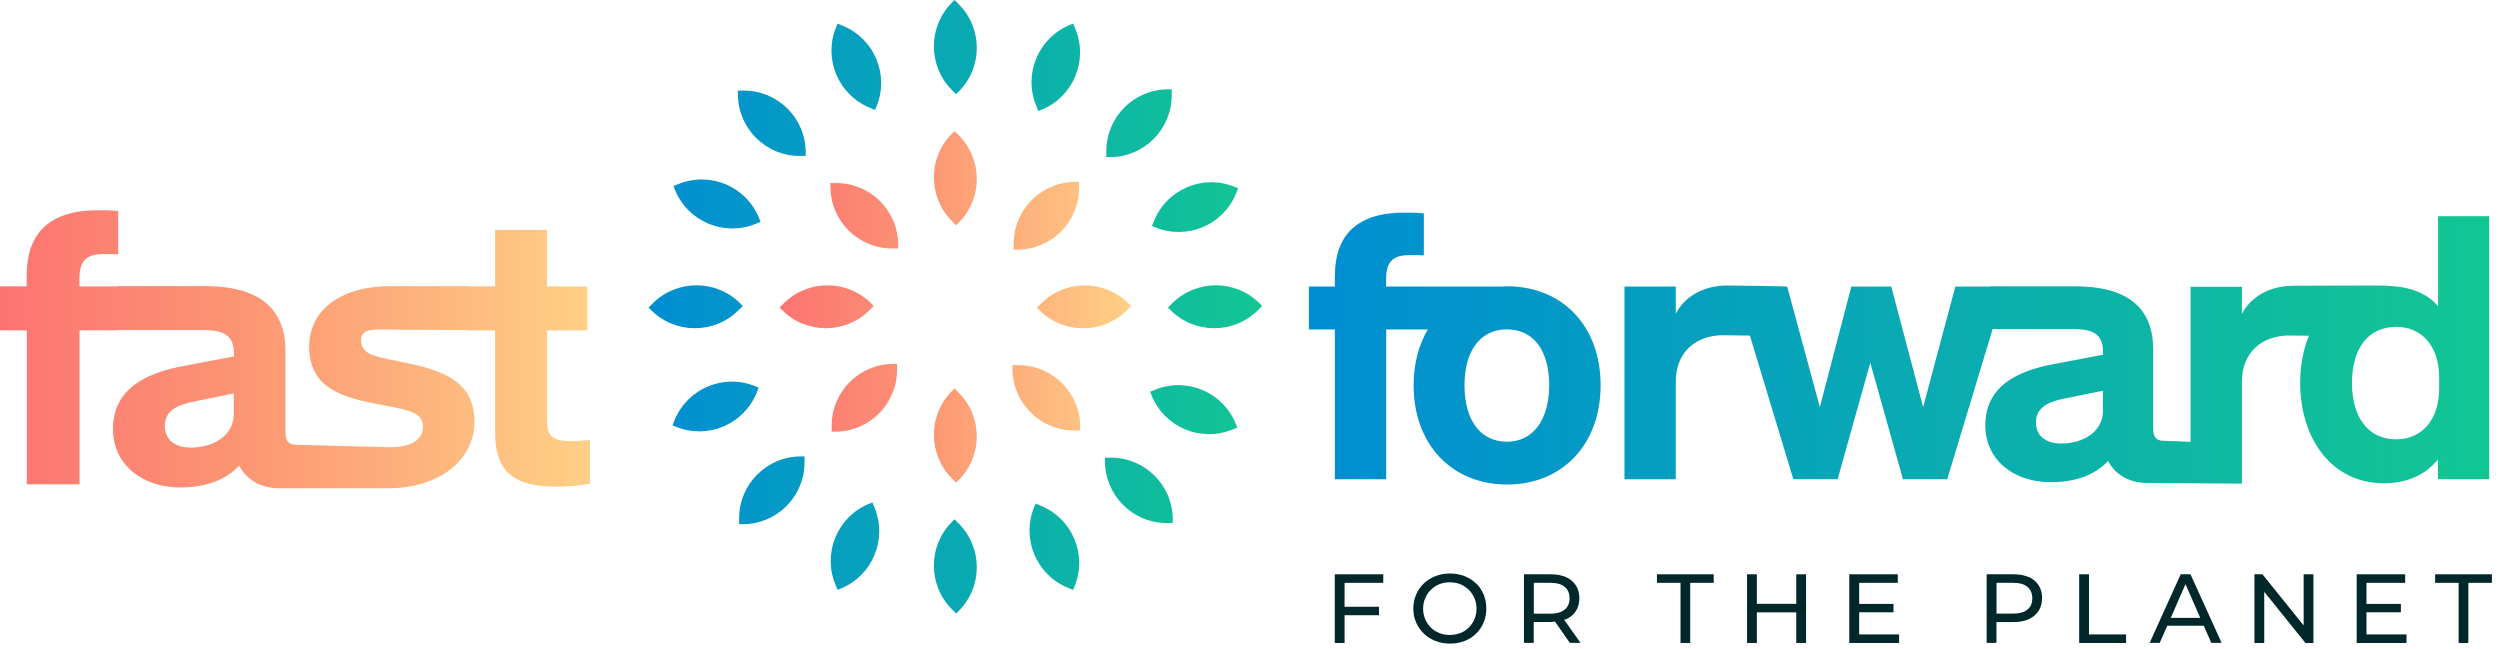 <svg width="281" height="73" viewBox="0 0 281 73" fill="none" xmlns="http://www.w3.org/2000/svg">
<path d="M169.39 32.18C169.14 32.18 168.91 32.2 168.67 32.21H155.8V31.35C155.8 29.21 156.75 28.67 158.56 28.67C159.18 28.67 159.51 28.67 160.04 28.71V23.98C159.13 23.9 158.64 23.9 157.82 23.9C152.51 23.9 150.04 26.45 150.04 31.02V32.21H147.12V37.03H150.04V53.87H155.81V37.03H160.49C159.47 38.76 158.89 40.89 158.89 43.3C158.89 49.98 163.21 54.46 169.4 54.46C175.59 54.46 179.91 49.98 179.91 43.3C179.91 36.62 175.59 32.18 169.4 32.18H169.39ZM169.39 49.65C166.46 49.65 164.61 47.32 164.61 43.3C164.61 39.49 166.32 37.21 169.04 37.03H169.6C172.4 37.13 174.13 39.43 174.13 43.3C174.13 47.17 172.32 49.65 169.39 49.65ZM274.04 24.3V34.43C272.85 32.97 270.88 32.22 268.42 32.13V32.11C268.02 32.07 258.34 32.12 257.76 32.12C255.08 32.12 252.94 33.4 251.99 35.29V32.24H246.22V49.66L242.94 49.53C242.28 49.43 242.02 49.01 242.02 48.15V39.3C242.02 34.28 238.73 32.18 233.25 32.18H223.7V32.21H219.78L216.16 45.76L212.58 32.21H208.09L204.55 45.76L200.88 32.21C200.47 32.17 194.71 32.09 194.13 32.09C191.45 32.09 189.31 33.37 188.36 35.26V32.21H182.59V53.87H188.36V42.87C188.36 39.53 190.67 37.68 193.67 37.68C193.98 37.68 195.28 37.7 196.69 37.72L201.57 53.86H206.55L210.22 40.76L213.89 53.86H218.87L223.97 36.99H233.04C235.43 36.99 236.38 37.69 236.38 39.54V39.87L230.98 40.9C226.62 41.68 223.15 43.49 223.15 47.82C223.15 51.65 226.28 54.2 230.52 54.2C233.36 54.2 235.54 53.34 236.95 51.81C237.63 53.11 238.97 54.16 241.03 54.28L251.99 54.36V53.9V42.9C251.99 39.56 254.3 37.71 257.3 37.71C257.55 37.71 258.44 37.72 259.52 37.74C258.88 39.3 258.54 41.1 258.54 43.03C258.54 49.21 262 54.32 267.97 54.32C270.69 54.32 272.75 53.25 274.02 51.64V53.86H279.79V24.3H274.02H274.04ZM236.38 46.14C236.38 48.57 234.11 49.85 231.68 49.85C229.95 49.85 228.84 48.99 228.84 47.5C228.84 45.77 230.24 45.15 232.13 44.78L236.37 43.92V46.14H236.38ZM274.16 43.66C274.16 47.32 272.1 49.38 269.34 49.38C266.09 49.38 264.36 46.79 264.36 43.04C264.36 39.29 266.09 36.74 269.34 36.74C272.1 36.74 274.16 38.76 274.16 42.46V43.65V43.66Z" fill="url(#paint0_linear_336_2)"/>
<path d="M64.28 49.58C62.54 49.58 61.49 49.32 61.49 47.42V37.14H66.02V32.19H61.49V25.84H55.65V32.19H52.69V32.16H43.85C38.52 32.16 34.75 34.7 34.75 38.97C34.75 43.75 38.73 44.68 42.33 45.4C45.89 46.08 47.54 46.29 47.54 47.98C47.54 49.67 45.81 50.27 43.81 50.27L33.04 49.99C32.37 49.89 32.09 49.45 32.09 48.58V39.48C32.09 34.32 28.7 32.16 23.07 32.16H13.25V32.19H8.93V31.3C8.93 29.1 9.9 28.55 11.77 28.55C12.4 28.55 12.74 28.55 13.29 28.59V23.72C12.36 23.63 11.85 23.63 11 23.63C5.54 23.63 3 26.25 3 30.95V32.18H0V37.13H3.01V54.44H8.94V37.13H13.26V37.1H22.86C25.31 37.1 26.29 37.82 26.29 39.72V40.06L20.74 41.12C16.25 41.92 12.7 43.79 12.7 48.23C12.7 52.17 15.92 54.79 20.28 54.79C23.2 54.79 25.44 53.9 26.88 52.34C27.58 53.68 28.96 54.76 31.08 54.88H43.68C49.01 54.88 53.33 52 53.33 47.35C53.33 42.31 48.72 41.42 44.82 40.62C42.07 40.07 40.69 39.81 40.59 38.38C40.55 37.86 40.73 37.6 40.97 37.36C41.43 36.91 43.39 37.06 43.8 37.05L52.69 37.11V37.14H55.65V48.65C55.65 53.22 58.02 54.7 62.51 54.7C63.99 54.7 65.26 54.57 66.32 54.36V49.45C65.56 49.53 65.13 49.58 64.29 49.58H64.28ZM26.28 46.5C26.28 49 23.95 50.31 21.45 50.31C19.67 50.31 18.53 49.42 18.53 47.9C18.53 46.12 19.97 45.49 21.92 45.11L26.28 44.22V46.51V46.5Z" fill="url(#paint1_linear_336_2)"/>
<path d="M114.34 28.06H113.94V27.39C113.94 23.55 117.05 20.44 120.89 20.44H121.29V21.11C121.29 24.95 118.18 28.06 114.34 28.06ZM107.76 15.2L107.29 14.73L107 15.02C104.29 17.73 104.29 22.13 107 24.85L107.47 25.32L107.76 25.03C110.47 22.32 110.47 17.92 107.76 15.2ZM117.02 34.11L116.55 34.58L116.84 34.87C119.55 37.58 123.95 37.58 126.67 34.87L127.14 34.4L126.85 34.11C124.14 31.4 119.74 31.4 117.02 34.11ZM113.8 41.44C113.8 45.28 116.91 48.39 120.75 48.39H121.42V47.99C121.42 44.15 118.31 41.04 114.47 41.04H113.8V41.44ZM97.74 34.86L98.21 34.39L97.92 34.1C95.21 31.39 90.81 31.39 88.09 34.1L87.62 34.57L87.91 34.86C90.62 37.57 95.02 37.57 97.74 34.86ZM100.96 27.53C100.96 23.69 97.85 20.58 94.01 20.58H93.34V20.98C93.34 24.82 96.45 27.93 100.29 27.93H100.96V27.53ZM100.83 41.57V40.9H100.43C96.59 40.9 93.48 44.01 93.48 47.85V48.52H93.88C97.72 48.52 100.83 45.41 100.83 41.57ZM107.29 43.66L107 43.95C104.29 46.66 104.29 51.06 107 53.78L107.47 54.25L107.76 53.96C110.47 51.25 110.47 46.85 107.76 44.13L107.29 43.66Z" fill="url(#paint2_linear_336_2)"/>
<path d="M107.47 10.59L107 10.12C104.29 7.41 104.29 3.01 107 0.29L107.29 0L107.76 0.47C110.47 3.18 110.47 7.58 107.76 10.3L107.47 10.59ZM85.03 44.19L85.28 43.57L84.91 43.42C81.36 41.96 77.3 43.65 75.84 47.19L75.59 47.81L75.96 47.96C79.51 49.42 83.57 47.73 85.03 44.19ZM117.08 12.33C120.63 10.88 122.33 6.82 120.88 3.27L120.63 2.65L120.26 2.8C116.71 4.25 115.01 8.31 116.46 11.86L116.71 12.48L117.08 12.33ZM131.75 34.1L131.28 34.57L131.57 34.86C134.28 37.57 138.68 37.57 141.4 34.86L141.87 34.39L141.58 34.1C138.87 31.39 134.47 31.39 131.75 34.1ZM90.43 51.97V51.3H90.03C86.19 51.3 83.08 54.41 83.08 58.25V58.92H83.48C87.32 58.92 90.43 55.81 90.43 51.97ZM94.76 2.91L94.15 2.65L93.99 3.02C92.52 6.56 94.19 10.63 97.74 12.1L98.35 12.36L98.51 11.99C99.98 8.45 98.31 4.38 94.76 2.91ZM129.73 24.78L129.48 25.4L129.85 25.55C133.4 27.01 137.46 25.32 138.92 21.78L139.17 21.16L138.8 21.01C135.25 19.55 131.19 21.24 129.73 24.78ZM107 58.66C104.29 61.37 104.29 65.77 107 68.49L107.47 68.96L107.76 68.67C110.47 65.96 110.47 61.56 107.76 58.84L107.29 58.37L107 58.66ZM124.87 51.44H124.2V51.84C124.2 55.68 127.31 58.79 131.15 58.79H131.82V58.39C131.82 54.55 128.71 51.44 124.87 51.44ZM98.31 57.09L98.06 56.47L97.69 56.62C94.14 58.07 92.44 62.13 93.89 65.68L94.14 66.3L94.51 66.15C98.06 64.7 99.76 60.64 98.31 57.09ZM83.02 34.86L83.49 34.39L83.2 34.1C80.49 31.39 76.09 31.39 73.37 34.1L72.9 34.57L73.19 34.86C75.9 37.57 80.3 37.57 83.02 34.86ZM116.41 56.6L116.25 56.97C114.78 60.51 116.45 64.58 120 66.05L120.61 66.31L120.77 65.94C122.24 62.4 120.57 58.33 117.02 56.86L116.41 56.6ZM138.45 48.31L139.07 48.06L138.92 47.68C137.5 44.11 133.47 42.37 129.9 43.78L129.28 44.03L129.43 44.41C130.85 47.98 134.88 49.72 138.45 48.31ZM131.7 10.71V10.04H131.3C127.46 10.04 124.35 13.15 124.35 16.99V17.66H124.75C128.59 17.66 131.7 14.55 131.7 10.71ZM76.32 20.66L75.7 20.91L75.85 21.29C77.27 24.86 81.3 26.6 84.87 25.19L85.49 24.94L85.34 24.56C83.92 20.99 79.89 19.25 76.32 20.66ZM89.89 17.53H90.56V17.13C90.56 13.29 87.45 10.18 83.61 10.18H82.94V10.58C82.94 14.42 86.05 17.53 89.89 17.53Z" fill="url(#paint3_linear_336_2)"/>
<path d="M150.03 72.27H151.13V69.15H155V68.2H151.13V65.51H155.48V64.55H150.03V72.27Z" fill="#002729"/>
<path d="M165.9 65.58C165.53 65.22 165.1 64.95 164.6 64.75C164.1 64.56 163.56 64.46 162.97 64.46C162.38 64.46 161.83 64.56 161.33 64.76C160.83 64.96 160.4 65.24 160.03 65.59C159.66 65.94 159.38 66.36 159.17 66.84C158.96 67.32 158.86 67.84 158.86 68.4C158.86 68.96 158.96 69.49 159.17 69.96C159.38 70.44 159.66 70.85 160.03 71.21C160.4 71.57 160.83 71.84 161.34 72.04C161.84 72.24 162.39 72.34 162.98 72.34C163.57 72.34 164.11 72.24 164.61 72.05C165.11 71.86 165.54 71.58 165.91 71.22C166.28 70.86 166.56 70.45 166.76 69.97C166.96 69.49 167.06 68.97 167.06 68.39C167.06 67.81 166.96 67.3 166.76 66.82C166.56 66.34 166.27 65.92 165.91 65.56L165.9 65.58ZM165.73 69.59C165.58 69.95 165.37 70.26 165.1 70.53C164.83 70.8 164.52 71.01 164.15 71.15C163.78 71.29 163.39 71.37 162.95 71.37C162.51 71.37 162.13 71.3 161.77 71.15C161.41 71 161.09 70.8 160.82 70.53C160.55 70.26 160.34 69.95 160.19 69.59C160.04 69.23 159.96 68.84 159.96 68.41C159.96 67.98 160.04 67.59 160.19 67.24C160.34 66.88 160.55 66.57 160.82 66.3C161.09 66.03 161.41 65.82 161.77 65.67C162.13 65.52 162.53 65.45 162.95 65.45C163.37 65.45 163.78 65.52 164.15 65.67C164.51 65.82 164.83 66.03 165.1 66.3C165.37 66.57 165.58 66.89 165.73 67.24C165.88 67.59 165.96 67.99 165.96 68.41C165.96 68.83 165.88 69.23 165.73 69.59Z" fill="#002729"/>
<path d="M176.03 69.6C176.51 69.39 176.87 69.08 177.13 68.68C177.39 68.28 177.52 67.8 177.52 67.24C177.52 66.68 177.39 66.2 177.13 65.8C176.87 65.4 176.5 65.09 176.03 64.87C175.55 64.66 174.98 64.55 174.3 64.55H171.29V72.26H172.39V69.91H174.3C174.47 69.91 174.62 69.88 174.78 69.87L176.45 72.26H177.65L175.81 69.66C175.88 69.63 175.97 69.62 176.03 69.59V69.6ZM174.27 68.98H172.4V65.51H174.27C174.97 65.51 175.51 65.66 175.87 65.96C176.23 66.26 176.42 66.69 176.42 67.24C176.42 67.79 176.24 68.22 175.87 68.52C175.5 68.82 174.97 68.98 174.27 68.98Z" fill="#002729"/>
<path d="M186.24 65.51H188.89V72.27H189.98V65.51H192.62V64.55H186.24V65.51Z" fill="#002729"/>
<path d="M201.9 67.87H197.47V64.55H196.37V72.27H197.47V68.83H201.9V72.27H203V64.55H201.9V67.87Z" fill="#002729"/>
<path d="M208.97 68.82H212.83V67.88H208.97V65.51H213.31V64.55H207.86V72.27H213.46V71.31H208.97V68.82Z" fill="#002729"/>
<path d="M228.04 64.87C227.56 64.66 226.99 64.55 226.31 64.55H223.3V72.26H224.4V69.92H226.31C226.99 69.92 227.56 69.81 228.04 69.59C228.52 69.37 228.88 69.06 229.14 68.66C229.4 68.26 229.53 67.78 229.53 67.22C229.53 66.66 229.4 66.18 229.14 65.78C228.88 65.38 228.51 65.07 228.04 64.85V64.87ZM227.88 68.52C227.52 68.82 226.98 68.97 226.28 68.97H224.41V65.51H226.28C226.98 65.51 227.52 65.66 227.88 65.96C228.24 66.26 228.43 66.69 228.43 67.24C228.43 67.79 228.25 68.22 227.88 68.52Z" fill="#002729"/>
<path d="M234.8 64.55H233.7V72.27H238.97V71.31H234.8V64.55Z" fill="#002729"/>
<path d="M245.11 64.55L241.62 72.26H242.75L243.6 70.33H247.7L248.55 72.26H249.71L246.21 64.55H245.12H245.11ZM243.99 69.45L245.65 65.66L247.31 69.45H243.98H243.99Z" fill="#002729"/>
<path d="M258.93 70.3L254.3 64.55H253.4V72.27H254.5V66.52L259.13 72.27H260.03V64.55H258.93V70.3Z" fill="#002729"/>
<path d="M265.99 68.82H269.86V67.88H265.99V65.51H270.34V64.55H264.89V72.27H270.49V71.31H265.99V68.82Z" fill="#002729"/>
<path d="M273.71 64.55V65.51H276.35V72.27H277.44V65.51H280.09V64.55H273.71Z" fill="#002729"/>
<defs>
<linearGradient id="paint0_linear_336_2" x1="147.11" y1="39.18" x2="279.8" y2="39.18" gradientUnits="userSpaceOnUse">
<stop stop-color="#008DD3"/>
<stop offset="1" stop-color="#12C693"/>
</linearGradient>
<linearGradient id="paint1_linear_336_2" x1="0" y1="39.25" x2="66.31" y2="39.25" gradientUnits="userSpaceOnUse">
<stop stop-color="#FC7472"/>
<stop offset="0.4" stop-color="#FC9473"/>
<stop offset="1" stop-color="#FFD085"/>
</linearGradient>
<linearGradient id="paint2_linear_336_2" x1="87.63" y1="34.48" x2="127.14" y2="34.48" gradientUnits="userSpaceOnUse">
<stop stop-color="#FC7472"/>
<stop offset="0.4" stop-color="#FC9473"/>
<stop offset="1" stop-color="#FFD085"/>
</linearGradient>
<linearGradient id="paint3_linear_336_2" x1="72.91" y1="34.48" x2="141.85" y2="34.48" gradientUnits="userSpaceOnUse">
<stop stop-color="#008DD3"/>
<stop offset="1" stop-color="#12C693"/>
</linearGradient>
</defs>
</svg>
